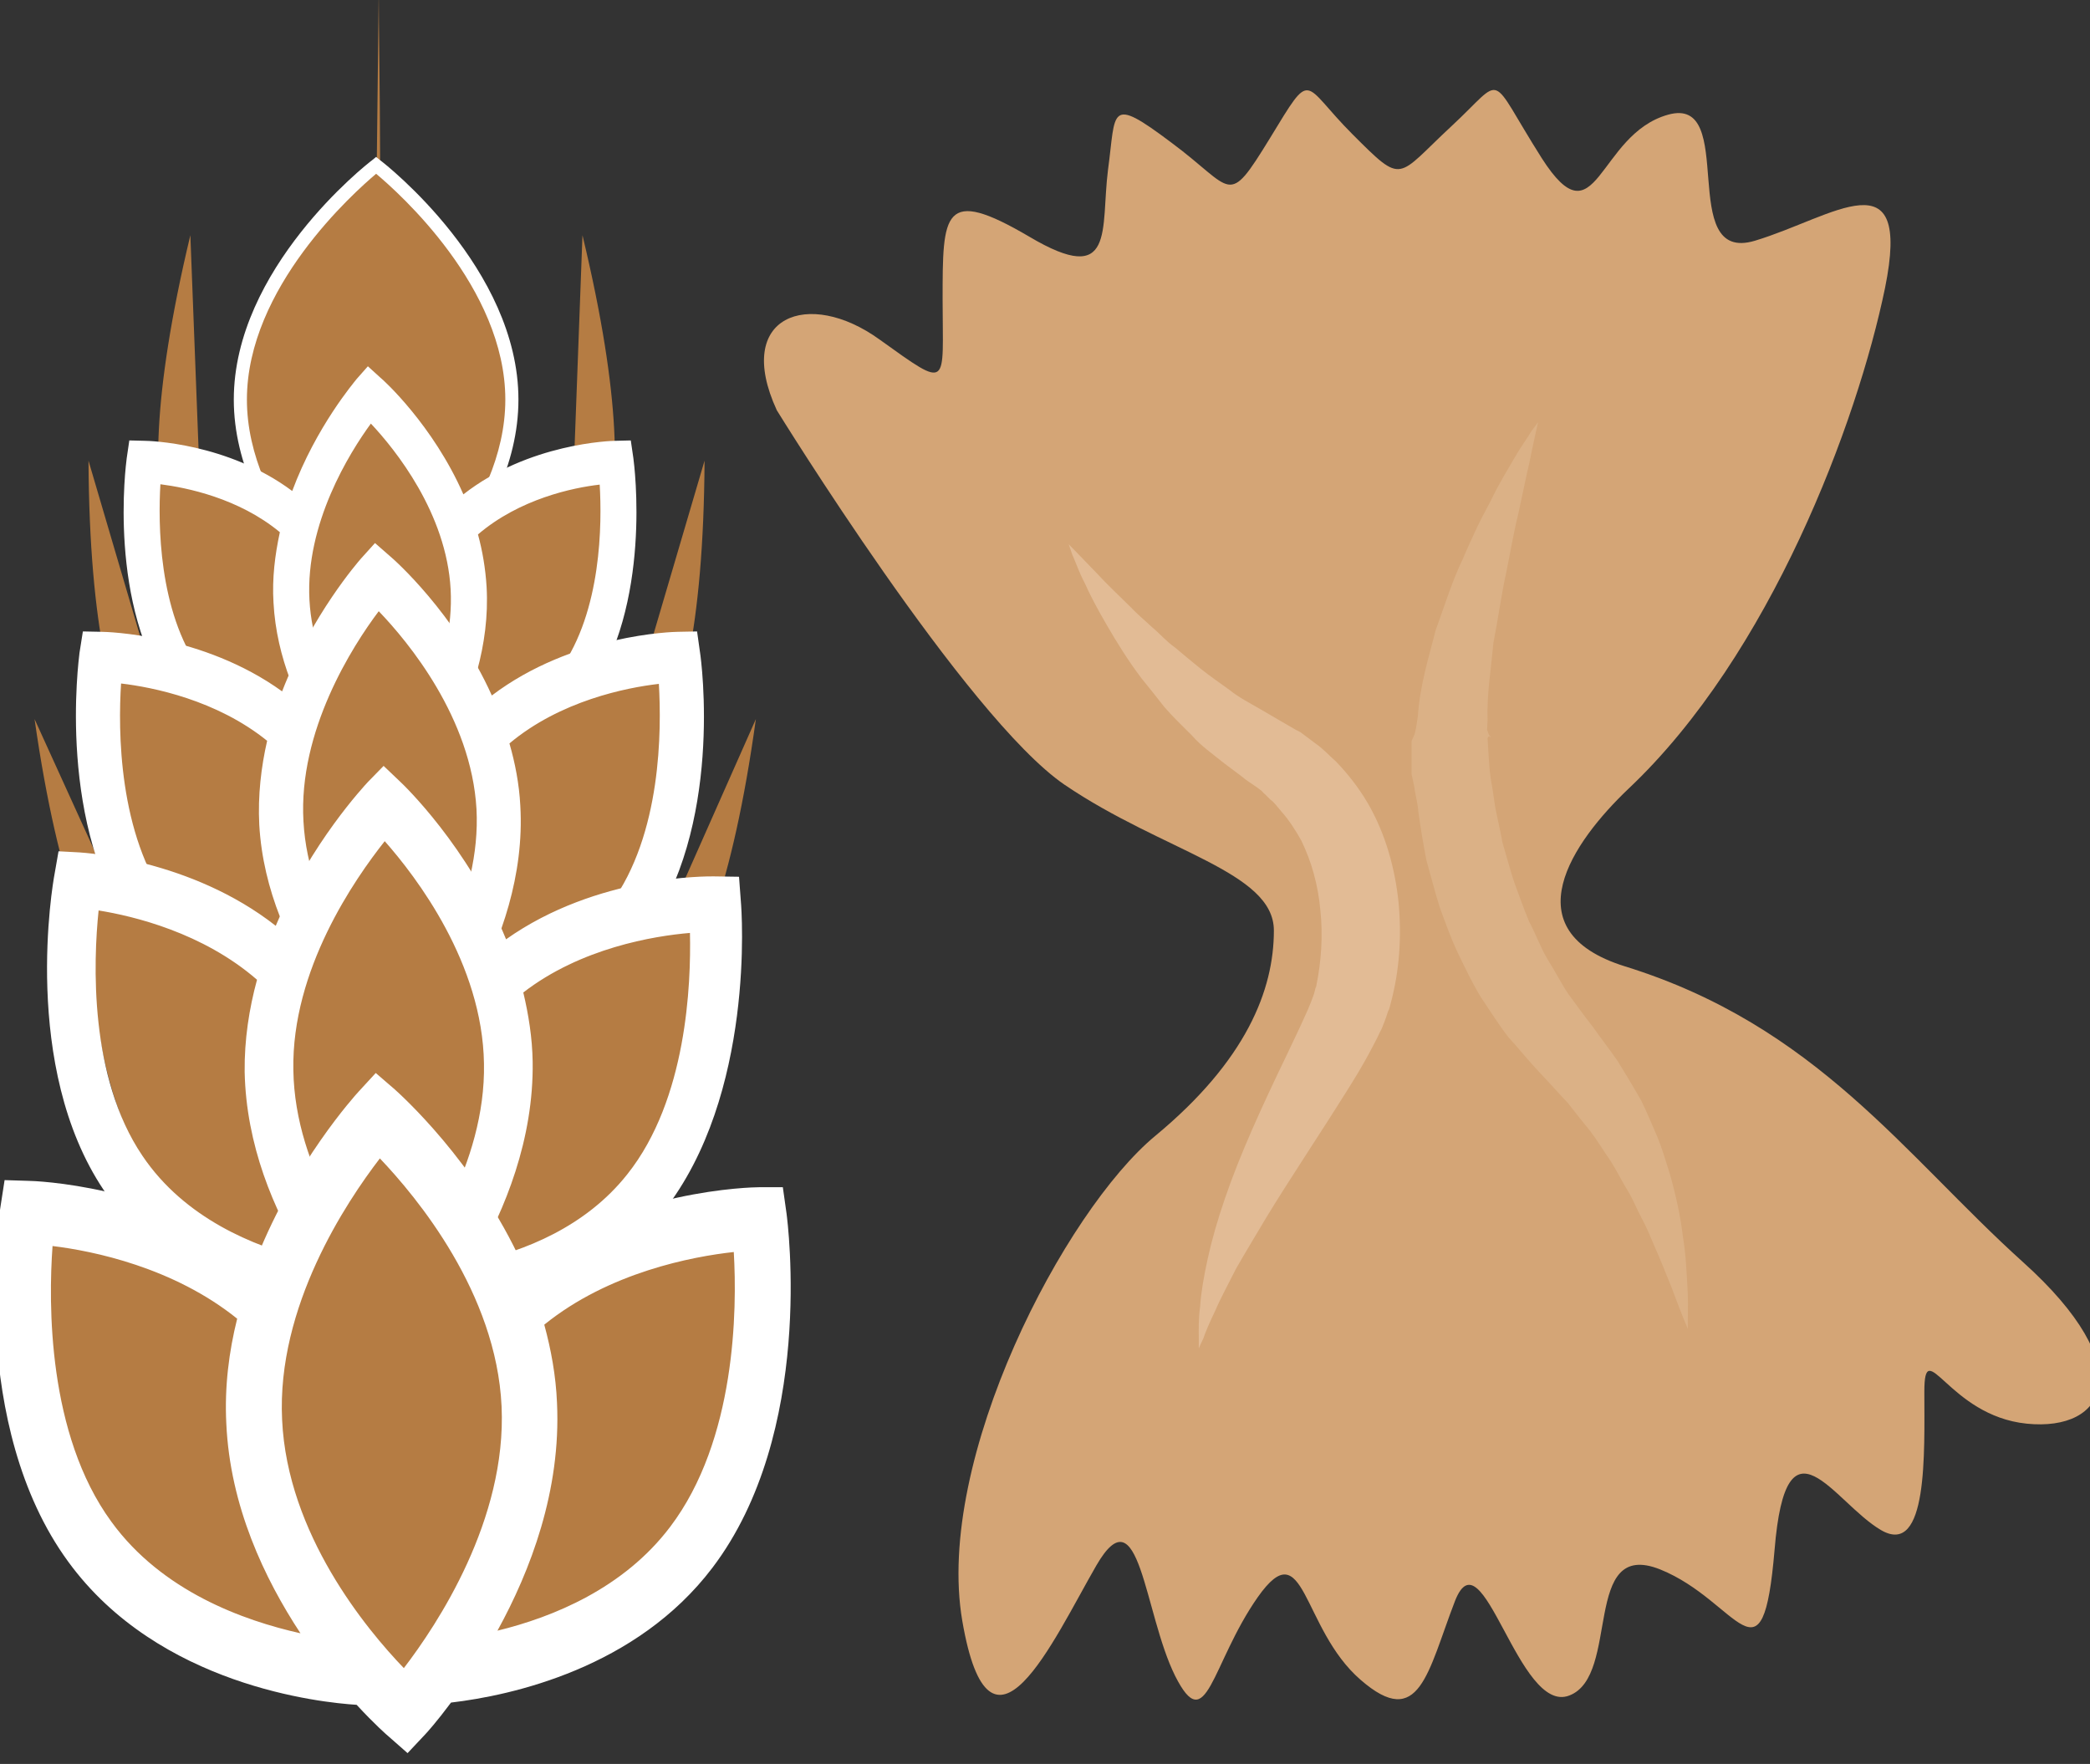 <?xml version="1.0" encoding="UTF-8" standalone="no"?>
<!-- Created with Inkscape (http://www.inkscape.org/) -->

<svg
   xmlns:dc="http://purl.org/dc/elements/1.1/"
   xmlns:cc="http://creativecommons.org/ns#"
   xmlns:rdf="http://www.w3.org/1999/02/22-rdf-syntax-ns#"
   xmlns:svg="http://www.w3.org/2000/svg"
   xmlns="http://www.w3.org/2000/svg"
   xmlns:sodipodi="http://sodipodi.sourceforge.net/DTD/sodipodi-0.dtd"
   xmlns:inkscape="http://www.inkscape.org/namespaces/inkscape"
   width="1238.889mm"
   height="1045.587mm"
   viewBox="0 0 1238.889 1045.587"
   version="1.1"
   id="svg8"
   inkscape:version="0.92.4 (5da689c313, 2019-01-14)"
   sodipodi:docname="Farfalle špaldové.svg">
  <rect x="0" y="0" width="1238.889" height="1045.587" fill="#333333" stroke="none"/>
  <defs
     id="defs2">
    <style
       type="text/css"
       id="style2">
   <![CDATA[
    .fil0 {fill:#EDAF4B;fill-rule:nonzero}
    .fil1 {fill:#F9E3B2;fill-rule:nonzero}
   ]]>
  </style>
    <style
       type="text/css"
       id="style2-1">
   <![CDATA[
    .fil2 {fill:#8B5314;fill-rule:nonzero}
    .fil4 {fill:#916636;fill-rule:nonzero}
    .fil0 {fill:#B57C43;fill-rule:nonzero}
    .fil3 {fill:#C17F44;fill-rule:nonzero}
    .fil5 {fill:#C19E7F;fill-rule:nonzero}
    .fil1 {fill:white;fill-rule:nonzero}
   ]]>
  </style>
    <style
       type="text/css"
       id="style2-3">
   <![CDATA[
    .fil0 {fill:#EDAF4B;fill-rule:nonzero}
    .fil1 {fill:#F2CA79;fill-rule:nonzero}
    .fil2 {fill:#FFE0A9;fill-rule:nonzero}
   ]]>
  </style>
  </defs>
  <sodipodi:namedview
     id="base"
     pagecolor="#ffffff"
     bordercolor="#666666"
     borderopacity="1.0"
     inkscape:pageopacity="0.0"
     inkscape:pageshadow="2"
     inkscape:zoom="0.12374369"
     inkscape:cx="4829.1203"
     inkscape:cy="2184.5523"
     inkscape:document-units="mm"
     inkscape:current-layer="layer1"
     showgrid="false"
     inkscape:window-width="1920"
     inkscape:window-height="1001"
     inkscape:window-x="-9"
     inkscape:window-y="-9"
     inkscape:window-maximized="1" />
  <g
     inkscape:label="Vrstva 1"
     inkscape:groupmode="layer"
     id="layer1"
     transform="translate(1305.675,404.284)">
 
 

 
 <g
   transform="matrix(0.222,0,0,0.222,-3125.125,-3201.93)"
   id="Vrstva_x0020_1-3">

  <path
   d="m 9197,13453 c 23,-187 10,-692 10,-872 z"
   style="fill:#b57c43;fill-rule:nonzero"
   id="path7-9"
   class="fil0"
   inkscape:connector-curvature="0" />

  <path
   d="m 8739,14142 c 0,0 -247,-25 -35,-912 z"
   style="fill:#b57c43;fill-rule:nonzero"
   id="path9-9"
   class="fil0"
   inkscape:connector-curvature="0" />

  <path
   d="m 8690,14709 c 0,0 -253,34 -258,-877 z"
   style="fill:#b57c43;fill-rule:nonzero"
   id="path11-9"
   class="fil0"
   inkscape:connector-curvature="0" />

  <path
   d="m 8669,15359 c 0,0 -252,66 -381,-837 z"
   style="fill:#b57c43;fill-rule:nonzero"
   id="path13-9"
   class="fil0"
   inkscape:connector-curvature="0" />

  <path
   d="m 9717,14142 c 0,0 247,-25 34,-912 z"
   style="fill:#b57c43;fill-rule:nonzero"
   id="path15-3"
   class="fil0"
   inkscape:connector-curvature="0" />

  <path
   d="m 9819,14709 c 0,0 253,34 258,-877 z"
   style="fill:#b57c43;fill-rule:nonzero"
   id="path17-9"
   class="fil0"
   inkscape:connector-curvature="0" />

  <path
   d="m 9843,15359 c 0,0 246,66 371,-837 z"
   style="fill:#b57c43;fill-rule:nonzero"
   id="path19-5"
   class="fil0"
   inkscape:connector-curvature="0" />

  <path
   d="m 9563,13669 c 0,345 -363,625 -363,625 0,0 -362,-280 -362,-625 0,-345 362,-625 362,-625 0,0 363,280 363,625 z"
   style="fill:#b57c43;fill-rule:nonzero"
   id="path21-0"
   class="fil0"
   inkscape:connector-curvature="0" />

  <path
   d="m 9200,13066 c -59,50 -345,304 -345,603 0,299 286,552 345,602 60,-50 345,-303 345,-602 0,-299 -285,-553 -345,-603 z m 0,1250 -11,-8 c -15,-12 -369,-289 -369,-639 0,-350 354,-628 369,-639 l 11,-9 11,9 c 15,11 369,289 369,639 0,350 -354,627 -369,639 z"
   style="fill:#ffffff;fill-rule:nonzero"
   id="path23-0"
   class="fil1"
   inkscape:connector-curvature="0" />

  <path
   d="m 9840,13835 c 0,0 -257,5 -425,174 -72,-210 -233,-354 -233,-354 0,0 -128,147 -184,346 -168,-161 -416,-166 -416,-166 0,0 -51,364 111,591 162,227 474,232 474,232 0,0 1,-3 1,-8 41,48 71,76 71,76 0,0 23,-26 53,-71 88,-9 309,-50 436,-229 162,-227 112,-591 112,-591 z"
   style="fill:#b57c43;fill-rule:nonzero"
   id="path25-3"
   class="fil0"
   inkscape:connector-curvature="0" />

  <path
   d="m 9691,14390 c -79,111 -200,164 -295,189 56,-108 108,-253 99,-410 -3,-49 -11,-96 -23,-140 111,-95 254,-125 325,-133 6,102 6,337 -106,494 z m -456,257 c -65,-69 -202,-238 -213,-443 -11,-204 107,-393 164,-471 65,69 202,239 213,443 11,204 -107,393 -164,471 z m -505,-257 c -112,-157 -112,-392 -106,-495 70,9 209,37 319,128 -13,60 -21,123 -17,188 8,149 68,278 131,375 -98,-21 -239,-72 -327,-196 z m 1157,-564 -7,-48 -41,1 c -10,0 -231,6 -406,143 -81,-185 -214,-306 -222,-312 l -33,-30 -30,34 c -6,8 -108,127 -172,299 -173,-129 -384,-134 -394,-134 l -41,-1 -7,48 c -2,16 -52,392 122,636 158,222 438,249 499,252 30,34 52,54 55,57 l 33,29 30,-34 c 2,-3 20,-23 44,-57 105,-14 319,-65 448,-247 174,-244 124,-620 122,-636 z"
   style="fill:#ffffff;fill-rule:nonzero"
   id="path27-0"
   class="fil1"
   inkscape:connector-curvature="0" />

  <path
   d="m 10007,14356 c 0,0 -314,5 -520,207 -88,-251 -286,-422 -286,-422 0,0 -156,175 -224,413 -206,-193 -511,-198 -511,-198 0,0 -61,433 137,703 198,271 581,276 581,276 0,0 0,-3 1,-9 49,57 87,90 87,90 0,0 28,-31 64,-84 108,-11 379,-60 535,-273 198,-270 136,-703 136,-703 z"
   style="fill:#b57c43;fill-rule:nonzero"
   id="path29-5"
   class="fil0"
   inkscape:connector-curvature="0" />

  <path
   d="m 9826,15016 c -97,132 -246,195 -362,225 68,-128 132,-301 121,-488 -3,-58 -14,-114 -29,-166 136,-114 312,-149 399,-159 7,122 8,401 -129,588 z m -559,307 c -80,-82 -248,-284 -261,-528 -14,-242 131,-468 201,-561 79,82 247,285 261,528 13,242 -132,468 -201,561 z m -619,-307 c -137,-186 -137,-466 -129,-589 85,10 255,44 390,153 -16,70 -25,146 -21,224 10,177 84,331 161,446 -120,-25 -293,-86 -401,-234 z m 1417,-671 -8,-57 -51,1 c -12,0 -282,7 -497,170 -99,-220 -262,-364 -272,-372 l -40,-35 -37,41 c -7,8 -132,151 -211,355 -212,-153 -470,-159 -482,-159 l -50,-1 -9,57 c -2,19 -63,467 150,757 193,264 536,296 610,300 37,40 65,65 68,68 l 41,35 36,-41 c 3,-3 24,-28 54,-68 128,-17 390,-77 549,-294 213,-290 152,-738 149,-757 z"
   style="fill:#ffffff;fill-rule:nonzero"
   id="path31-1"
   class="fil1"
   inkscape:connector-curvature="0" />

  <path
   d="m 10172,15019 c 0,0 -346,-7 -581,207 -86,-280 -296,-478 -296,-478 0,0 -197,183 -281,442 -219,-221 -566,-235 -566,-235 0,0 -57,475 150,782 206,307 627,329 627,329 0,0 1,-4 2,-10 52,65 92,103 92,103 0,0 31,-33 74,-91 120,-7 399,-64 579,-293 230,-290 200,-756 200,-756 z"
   style="fill:#b57c43;fill-rule:nonzero"
   id="path33-9"
   class="fil0"
   inkscape:connector-curvature="0" />

  <path
   d="m 9871,15737 c -112,142 -278,206 -407,234 80,-139 157,-327 154,-534 -1,-64 -11,-126 -25,-185 154,-119 349,-151 445,-159 3,136 -8,444 -167,644 z m -627,316 c -84,-94 -261,-324 -265,-594 -5,-268 164,-510 244,-611 84,95 261,326 265,594 5,268 -164,511 -244,611 z m -668,-365 c -143,-211 -131,-520 -117,-655 93,15 278,59 423,185 -21,77 -34,160 -33,246 4,196 78,369 158,499 -131,-33 -318,-107 -431,-275 z m 1598,-678 -5,-67 -68,-1 c -14,0 -311,-4 -554,168 -101,-247 -274,-413 -284,-422 l -43,-41 -42,43 c -9,10 -152,162 -246,384 -227,-178 -511,-195 -524,-196 l -56,-3 -11,63 c -4,21 -90,512 132,842 202,299 577,349 659,356 39,46 68,74 72,78 l 43,40 42,-43 c 3,-4 28,-30 62,-73 142,-13 432,-69 616,-301 246,-312 209,-806 207,-827 z"
   style="fill:#ffffff;fill-rule:nonzero"
   id="path35-6"
   class="fil1"
   inkscape:connector-curvature="0" />

  <path
   d="m 10222,15856 c 0,0 -397,4 -661,253 -108,-314 -357,-531 -357,-531 0,0 -200,217 -289,513 -259,-242 -645,-252 -645,-252 0,0 -83,540 165,880 248,340 734,352 734,352 0,0 0,-5 1,-12 62,72 109,114 109,114 0,0 35,-39 83,-105 137,-13 480,-70 680,-335 254,-335 180,-877 180,-877 z"
   style="fill:#b57c43;fill-rule:nonzero"
   id="path37-1"
   class="fil0"
   inkscape:connector-curvature="0" />

  <path
   d="m 9985,16679 c -124,164 -313,241 -461,277 88,-160 170,-374 159,-608 -3,-73 -16,-143 -34,-209 173,-140 396,-182 506,-194 9,153 6,502 -170,734 z m -711,377 c -100,-104 -311,-358 -325,-663 -15,-303 172,-582 261,-698 99,104 311,359 325,662 14,303 -172,583 -261,699 z m -781,-391 c -171,-234 -168,-584 -157,-736 108,13 323,57 493,194 -22,88 -34,182 -29,280 10,221 102,414 198,560 -152,-34 -370,-112 -505,-298 z m 1803,-822 -10,-71 h -64 c -16,0 -358,6 -631,207 -124,-275 -329,-457 -341,-468 l -51,-44 -46,50 c -10,11 -170,188 -271,442 -267,-193 -595,-204 -610,-204 l -64,-2 -11,71 c -4,24 -86,583 181,948 242,332 676,376 770,382 47,51 81,81 86,85 l 50,44 47,-50 c 4,-4 31,-34 69,-85 162,-19 495,-92 698,-360 274,-361 201,-921 198,-945 z"
   style="fill:#ffffff;fill-rule:nonzero"
   id="path39-3"
   class="fil1"
   inkscape:connector-curvature="0" />

  
  
  
  
 </g>


 
 <g
   transform="matrix(0.265,0,0,0.265,-3551.95,-3803.051)"
   id="Vrstva_x0020_1-1">

  
  
  
  
  
  
  
  
  
  
  
  
  
  
  <path
   d="m 10214,13743 c 0,0 424,688 644,838 221,150 468,194 468,326 0,133 -62,291 -265,459 -203,168 -494,723 -432,1085 62,361 203,44 300,-124 97,-167 106,106 176,247 71,141 80,-26 185,-176 106,-150 97,70 230,185 132,115 150,-18 211,-176 62,-159 142,256 256,211 115,-44 27,-352 203,-282 176,71 229,274 256,-44 26,-317 132,-106 238,-44 106,62 97,-176 97,-309 0,-132 53,53 229,71 177,18 256,-124 -9,-362 -264,-238 -461,-528 -890,-661 -256,-80 -116,-279 8,-397 318,-300 512,-820 574,-1120 61,-300 -115,-159 -291,-106 -177,53 -36,-326 -194,-282 -159,44 -159,291 -283,97 -123,-194 -79,-185 -202,-71 -124,115 -106,133 -221,18 -115,-115 -88,-150 -185,9 -97,158 -79,114 -221,9 -141,-106 -123,-71 -141,61 -17,133 18,265 -176,150 -194,-114 -194,-53 -194,141 0,194 18,203 -141,89 -159,-115 -327,-53 -230,158 z"
   style="fill:#d4a576;fill-opacity:1;fill-rule:nonzero"
   id="path35-1"
   class="fil1"
   inkscape:connector-curvature="0" />

  <path
   d="m 10867,14043 c 0,0 24,24 65,67 19,21 46,46 74,74 14,15 30,28 47,44 17,14 32,32 52,46 19,16 38,32 58,48 20,16 42,31 64,47 21,17 45,29 69,43 25,15 52,30 79,46 l 10,5 12,9 24,18 c 17,12 29,26 44,39 27,28 51,59 71,93 40,69 61,146 69,223 7,77 2,152 -18,226 l -2,8 -2,6 -1,1 -1,3 -4,12 -4,11 -6,15 c -5,9 -9,19 -14,28 l -12,23 c -16,30 -33,58 -50,85 -67,107 -131,202 -182,286 -25,42 -48,80 -68,115 -18,36 -35,67 -46,93 -13,27 -22,48 -27,63 -7,14 -10,22 -10,22 0,0 0,-8 0,-24 0,-16 -1,-40 3,-70 2,-30 8,-66 17,-107 9,-41 22,-87 39,-136 33,-97 83,-206 137,-318 13,-28 27,-56 39,-83 l 9,-20 7,-17 3,-8 4,-11 3,-12 1,-3 1,-1 v -1 c -3,9 -1,2 -1,4 l 1,-5 c 11,-53 15,-113 9,-168 -5,-57 -20,-110 -43,-157 -13,-23 -27,-45 -44,-64 -8,-9 -16,-21 -25,-27 -4,-4 -8,-8 -12,-12 -3,-2 -4,-4 -7,-7 l -9,-7 -19,-13 -10,-7 -2,-2 v 0 c 1,1 -4,-3 3,2 l -2,-1 -5,-4 c -13,-10 -27,-20 -40,-30 -26,-21 -52,-39 -72,-62 -22,-22 -43,-42 -62,-64 -17,-22 -34,-43 -51,-64 -31,-41 -56,-82 -77,-118 -21,-36 -38,-68 -50,-95 -14,-27 -21,-49 -28,-64 -5,-15 -8,-23 -8,-23 z"
   style="fill:#e2bb95;fill-opacity:1;fill-rule:nonzero"
   id="path37-4"
   class="fil2"
   inkscape:connector-curvature="0" />

  <path
   d="m 11917,13770 c 0,0 -8,34 -20,93 -7,29 -14,65 -23,106 -10,40 -18,86 -28,136 -11,49 -18,103 -29,159 -5,56 -15,115 -13,172 l -1,22 4,11 4,5 v 1 c 0,1 -4,-5 -4,-2 l -2,1 -1,3 c 1,17 2,33 3,49 l 2,25 3,22 c 3,15 5,30 7,44 4,30 13,61 18,92 9,30 17,61 27,91 11,29 21,59 33,87 15,28 25,57 41,84 16,25 30,53 46,77 19,26 37,51 56,75 18,26 38,51 55,76 18,29 36,59 52,87 14,28 25,56 37,83 11,27 19,55 27,80 15,52 25,100 30,143 7,42 8,80 10,110 2,31 1,55 1,71 0,16 0,25 0,25 0,0 -14,-32 -35,-89 -11,-27 -24,-61 -41,-99 -8,-19 -16,-39 -27,-59 -11,-20 -19,-42 -32,-63 -13,-21 -24,-44 -38,-66 -15,-21 -29,-45 -45,-66 -17,-21 -34,-42 -51,-64 -21,-22 -42,-46 -64,-69 -11,-12 -22,-24 -33,-37 -11,-13 -23,-27 -35,-40 -22,-28 -41,-59 -62,-90 -19,-31 -35,-65 -51,-98 -16,-33 -28,-68 -41,-103 -11,-35 -20,-71 -30,-106 -7,-37 -13,-72 -18,-109 -1,-18 -7,-37 -9,-55 l -6,-28 v -25 -49 l 4,-9 3,-7 3,-13 4,-26 c 5,-72 25,-134 40,-193 21,-58 38,-113 61,-160 10,-24 21,-47 31,-69 10,-21 21,-41 31,-60 18,-38 38,-70 53,-96 15,-26 30,-46 38,-60 10,-13 15,-20 15,-20 z"
   style="fill:#dbb186;fill-opacity:1;fill-rule:nonzero"
   id="path39-0"
   class="fil2"
   inkscape:connector-curvature="0" />

 </g>

</g>
</svg>
